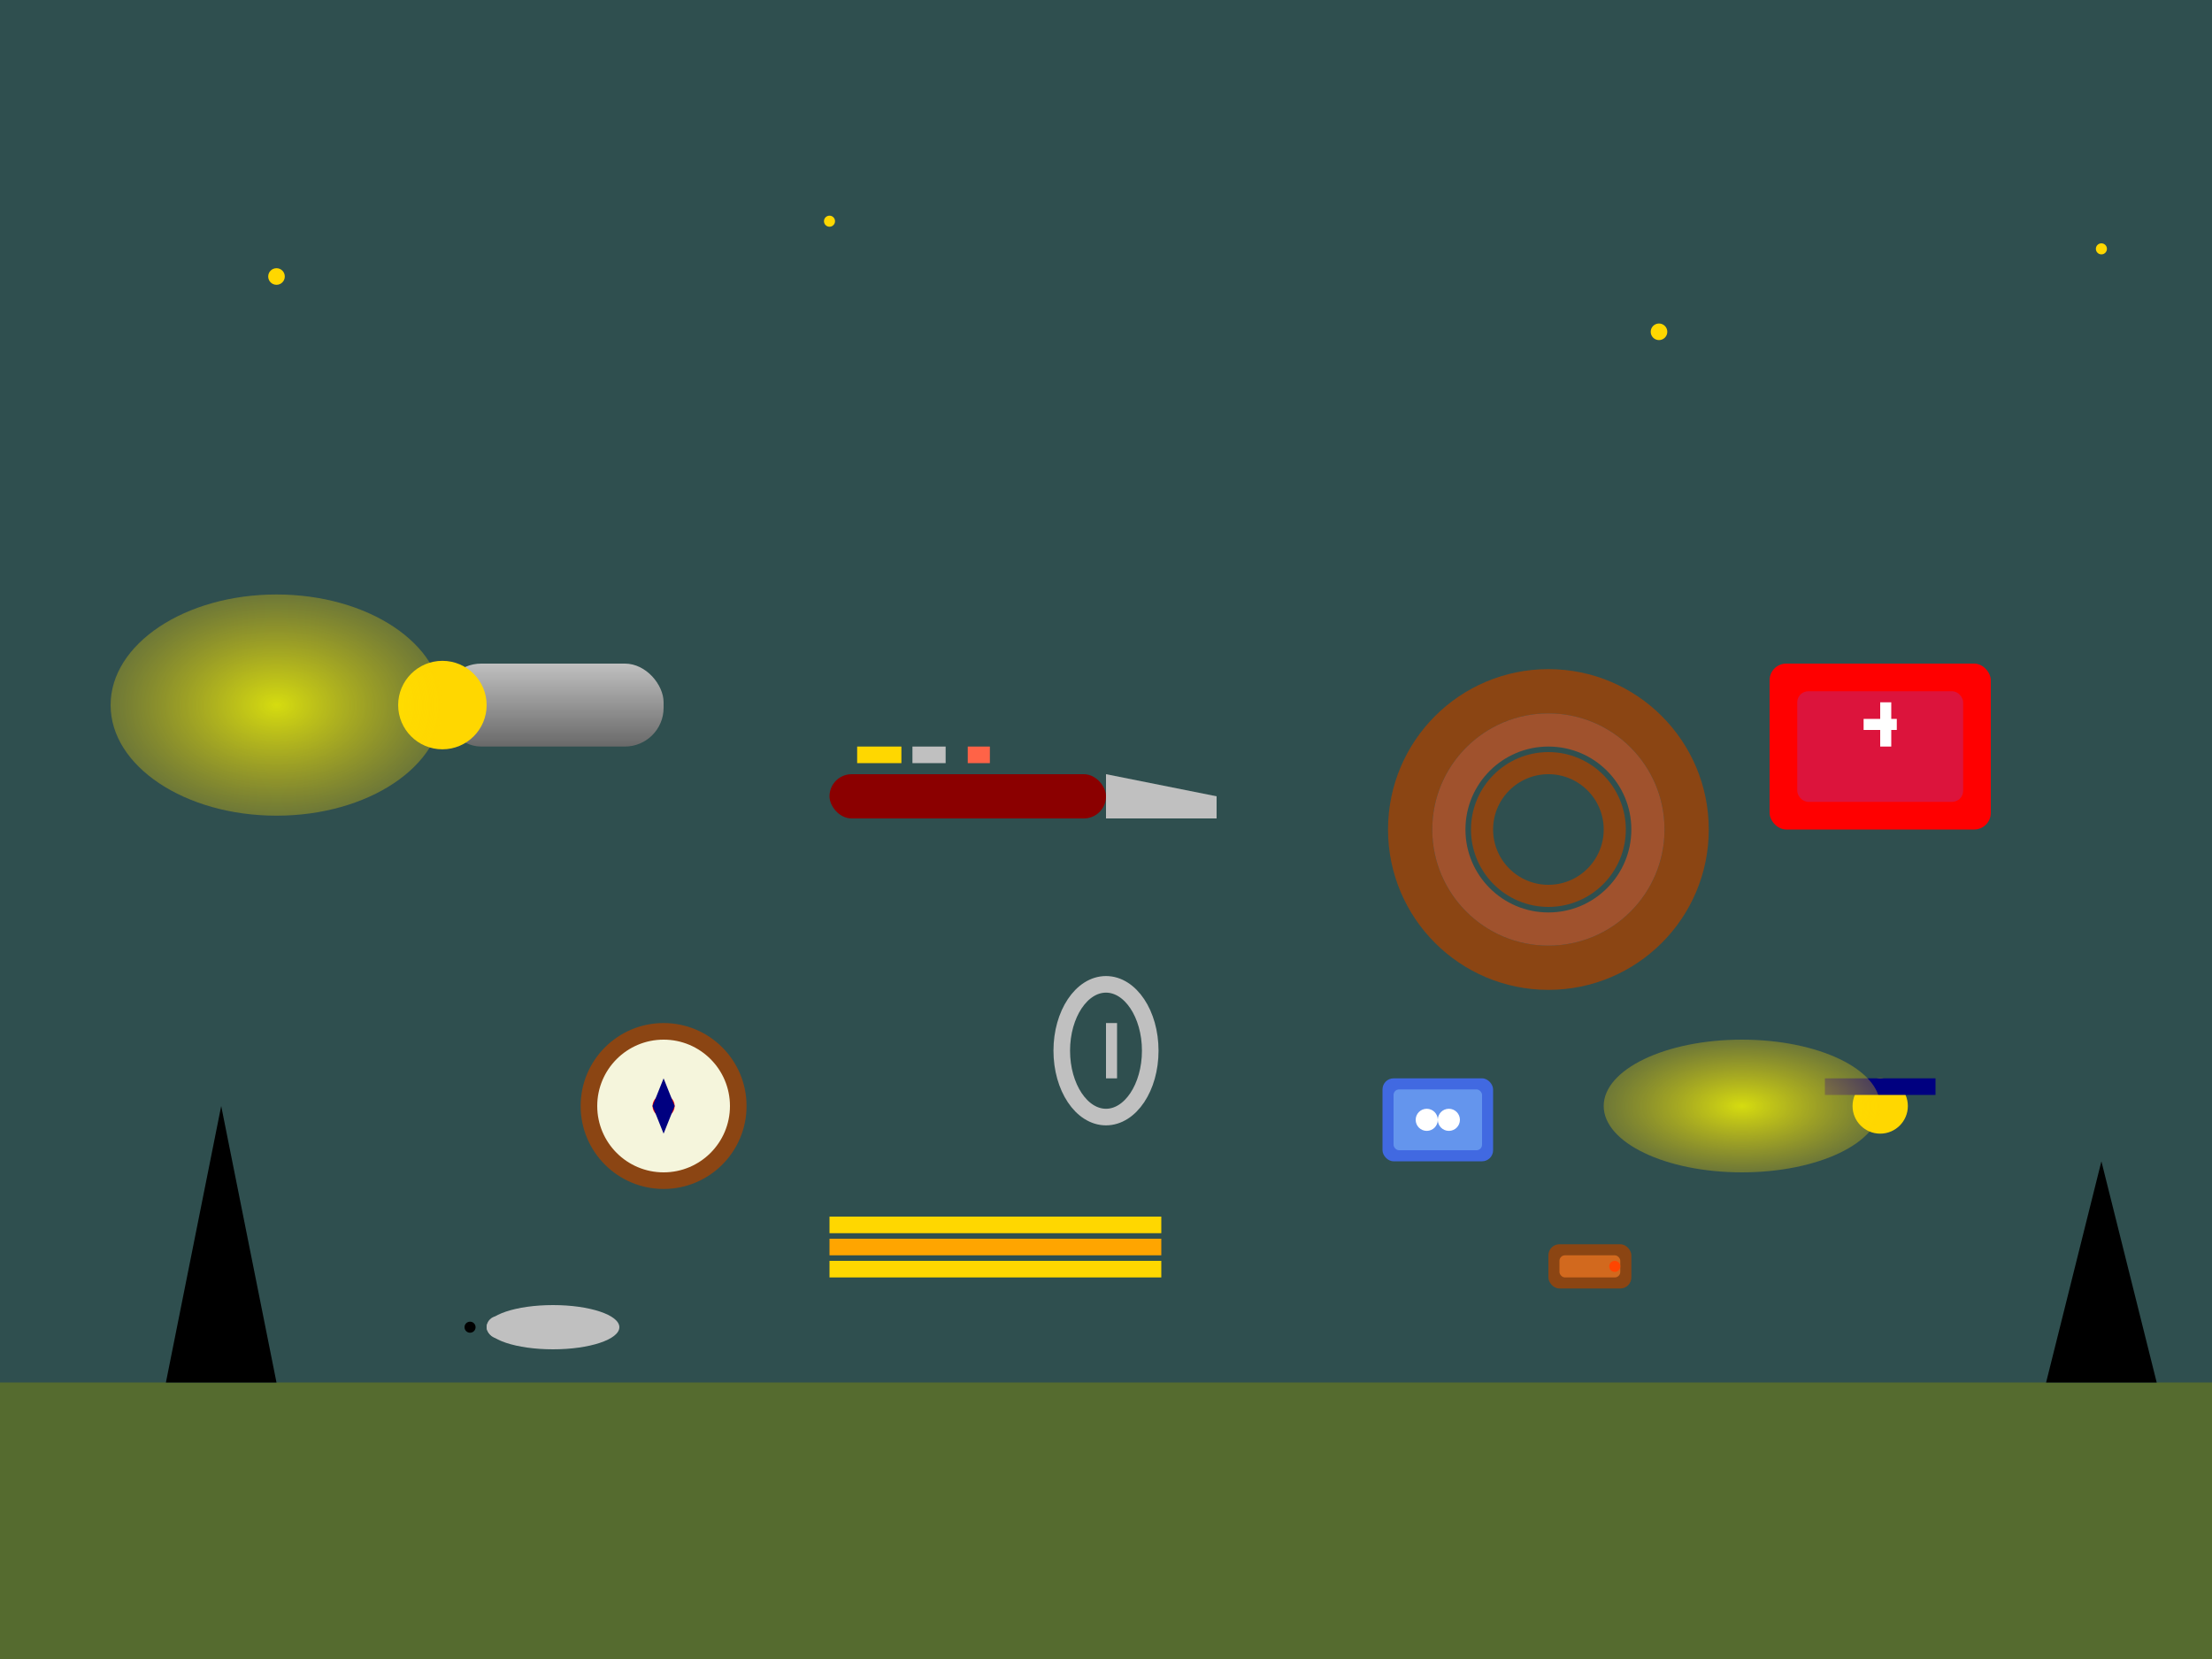 <svg xmlns="http://www.w3.org/2000/svg" viewBox="0 0 400 300" width="400" height="300">
  <defs>
    <linearGradient id="flashlightGradient" x1="0%" y1="0%" x2="0%" y2="100%">
      <stop offset="0%" style="stop-color:#C0C0C0;stop-opacity:1" />
      <stop offset="100%" style="stop-color:#696969;stop-opacity:1" />
    </linearGradient>
    <radialGradient id="lightBeam" cx="50%" cy="50%" r="50%">
      <stop offset="0%" style="stop-color:#FFFF00;stop-opacity:0.8" />
      <stop offset="100%" style="stop-color:#FFD700;stop-opacity:0.3" />
    </radialGradient>
  </defs>
  
  <!-- Background -->
  <rect width="400" height="300" fill="#2F4F4F"/>
  
  <!-- Ground -->
  <rect x="0" y="250" width="400" height="50" fill="#556B2F"/>
  
  <!-- Flashlight -->
  <rect x="80" y="120" width="40" height="15" rx="7" fill="url(#flashlightGradient)"/>
  <circle cx="80" cy="127.5" r="8" fill="#FFD700"/>
  <!-- Light beam -->
  <ellipse cx="50" cy="127.5" rx="30" ry="20" fill="url(#lightBeam)"/>
  
  <!-- Knife/Multi-tool -->
  <rect x="150" y="140" width="50" height="8" rx="4" fill="#8B0000"/>
  <polygon points="200,140 220,144 220,148 200,148" fill="#C0C0C0"/>
  <rect x="155" y="135" width="8" height="3" fill="#FFD700"/>
  <rect x="165" y="135" width="6" height="3" fill="#C0C0C0"/>
  <rect x="175" y="135" width="4" height="3" fill="#FF6347"/>
  
  <!-- Rope coil -->
  <circle cx="280" cy="150" r="25" fill="none" stroke="#8B4513" stroke-width="8"/>
  <circle cx="280" cy="150" r="18" fill="none" stroke="#A0522D" stroke-width="6"/>
  <circle cx="280" cy="150" r="12" fill="none" stroke="#8B4513" stroke-width="4"/>
  
  <!-- First Aid Kit -->
  <rect x="320" y="120" width="40" height="30" rx="3" fill="#FF0000"/>
  <rect x="325" y="125" width="30" height="20" rx="2" fill="#DC143C"/>
  <rect x="337" y="130" width="6" height="2" fill="white"/>
  <rect x="340" y="127" width="2" height="8" fill="white"/>
  
  <!-- Compass -->
  <circle cx="120" cy="200" r="15" fill="#8B4513"/>
  <circle cx="120" cy="200" r="12" fill="#F5F5DC"/>
  <circle cx="120" cy="200" r="2" fill="#FF0000"/>
  <polygon points="120,195 122,200 120,205 118,200" fill="#000080"/>
  
  <!-- Carabiner -->
  <ellipse cx="200" cy="190" rx="8" ry="12" fill="none" stroke="#C0C0C0" stroke-width="3"/>
  <rect x="200" y="185" width="2" height="10" fill="#C0C0C0"/>
  
  <!-- Water purification tablets -->
  <rect x="250" y="195" width="20" height="15" rx="2" fill="#4169E1"/>
  <rect x="252" y="197" width="16" height="11" rx="1" fill="#6495ED"/>
  <circle cx="258" cy="202.5" r="2" fill="white"/>
  <circle cx="262" cy="202.5" r="2" fill="white"/>
  
  <!-- Headlamp -->
  <ellipse cx="340" cy="200" rx="15" ry="8" fill="#2F4F4F"/>
  <circle cx="340" cy="200" r="5" fill="#FFD700"/>
  <rect x="330" y="195" width="20" height="3" fill="#000080"/>
  <!-- Light beam -->
  <ellipse cx="315" cy="200" rx="25" ry="12" fill="url(#lightBeam)"/>
  
  <!-- Whistle -->
  <ellipse cx="100" cy="240" rx="12" ry="4" fill="#C0C0C0"/>
  <rect x="88" y="238" width="8" height="4" rx="2" fill="#C0C0C0"/>
  <circle cx="85" cy="240" r="1" fill="#000"/>
  
  <!-- Emergency blanket -->
  <rect x="150" y="220" width="60" height="3" fill="#FFD700"/>
  <rect x="150" y="224" width="60" height="3" fill="#FFA500"/>
  <rect x="150" y="228" width="60" height="3" fill="#FFD700"/>
  
  <!-- Fire starter -->
  <rect x="280" y="225" width="15" height="8" rx="2" fill="#8B4513"/>
  <rect x="282" y="227" width="11" height="4" rx="1" fill="#D2691E"/>
  <circle cx="292" cy="229" r="1" fill="#FF4500"/>
  
  <!-- Stars -->
  <circle cx="50" cy="50" r="1.5" fill="#FFD700"/>
  <circle cx="150" cy="40" r="1" fill="#FFD700"/>
  <circle cx="300" cy="60" r="1.5" fill="#FFD700"/>
  <circle cx="380" cy="45" r="1" fill="#FFD700"/>
  
  <!-- Trees silhouettes -->
  <polygon points="30,250 40,200 50,250" fill="#000"/>
  <polygon points="370,250 380,210 390,250" fill="#000"/>
</svg>